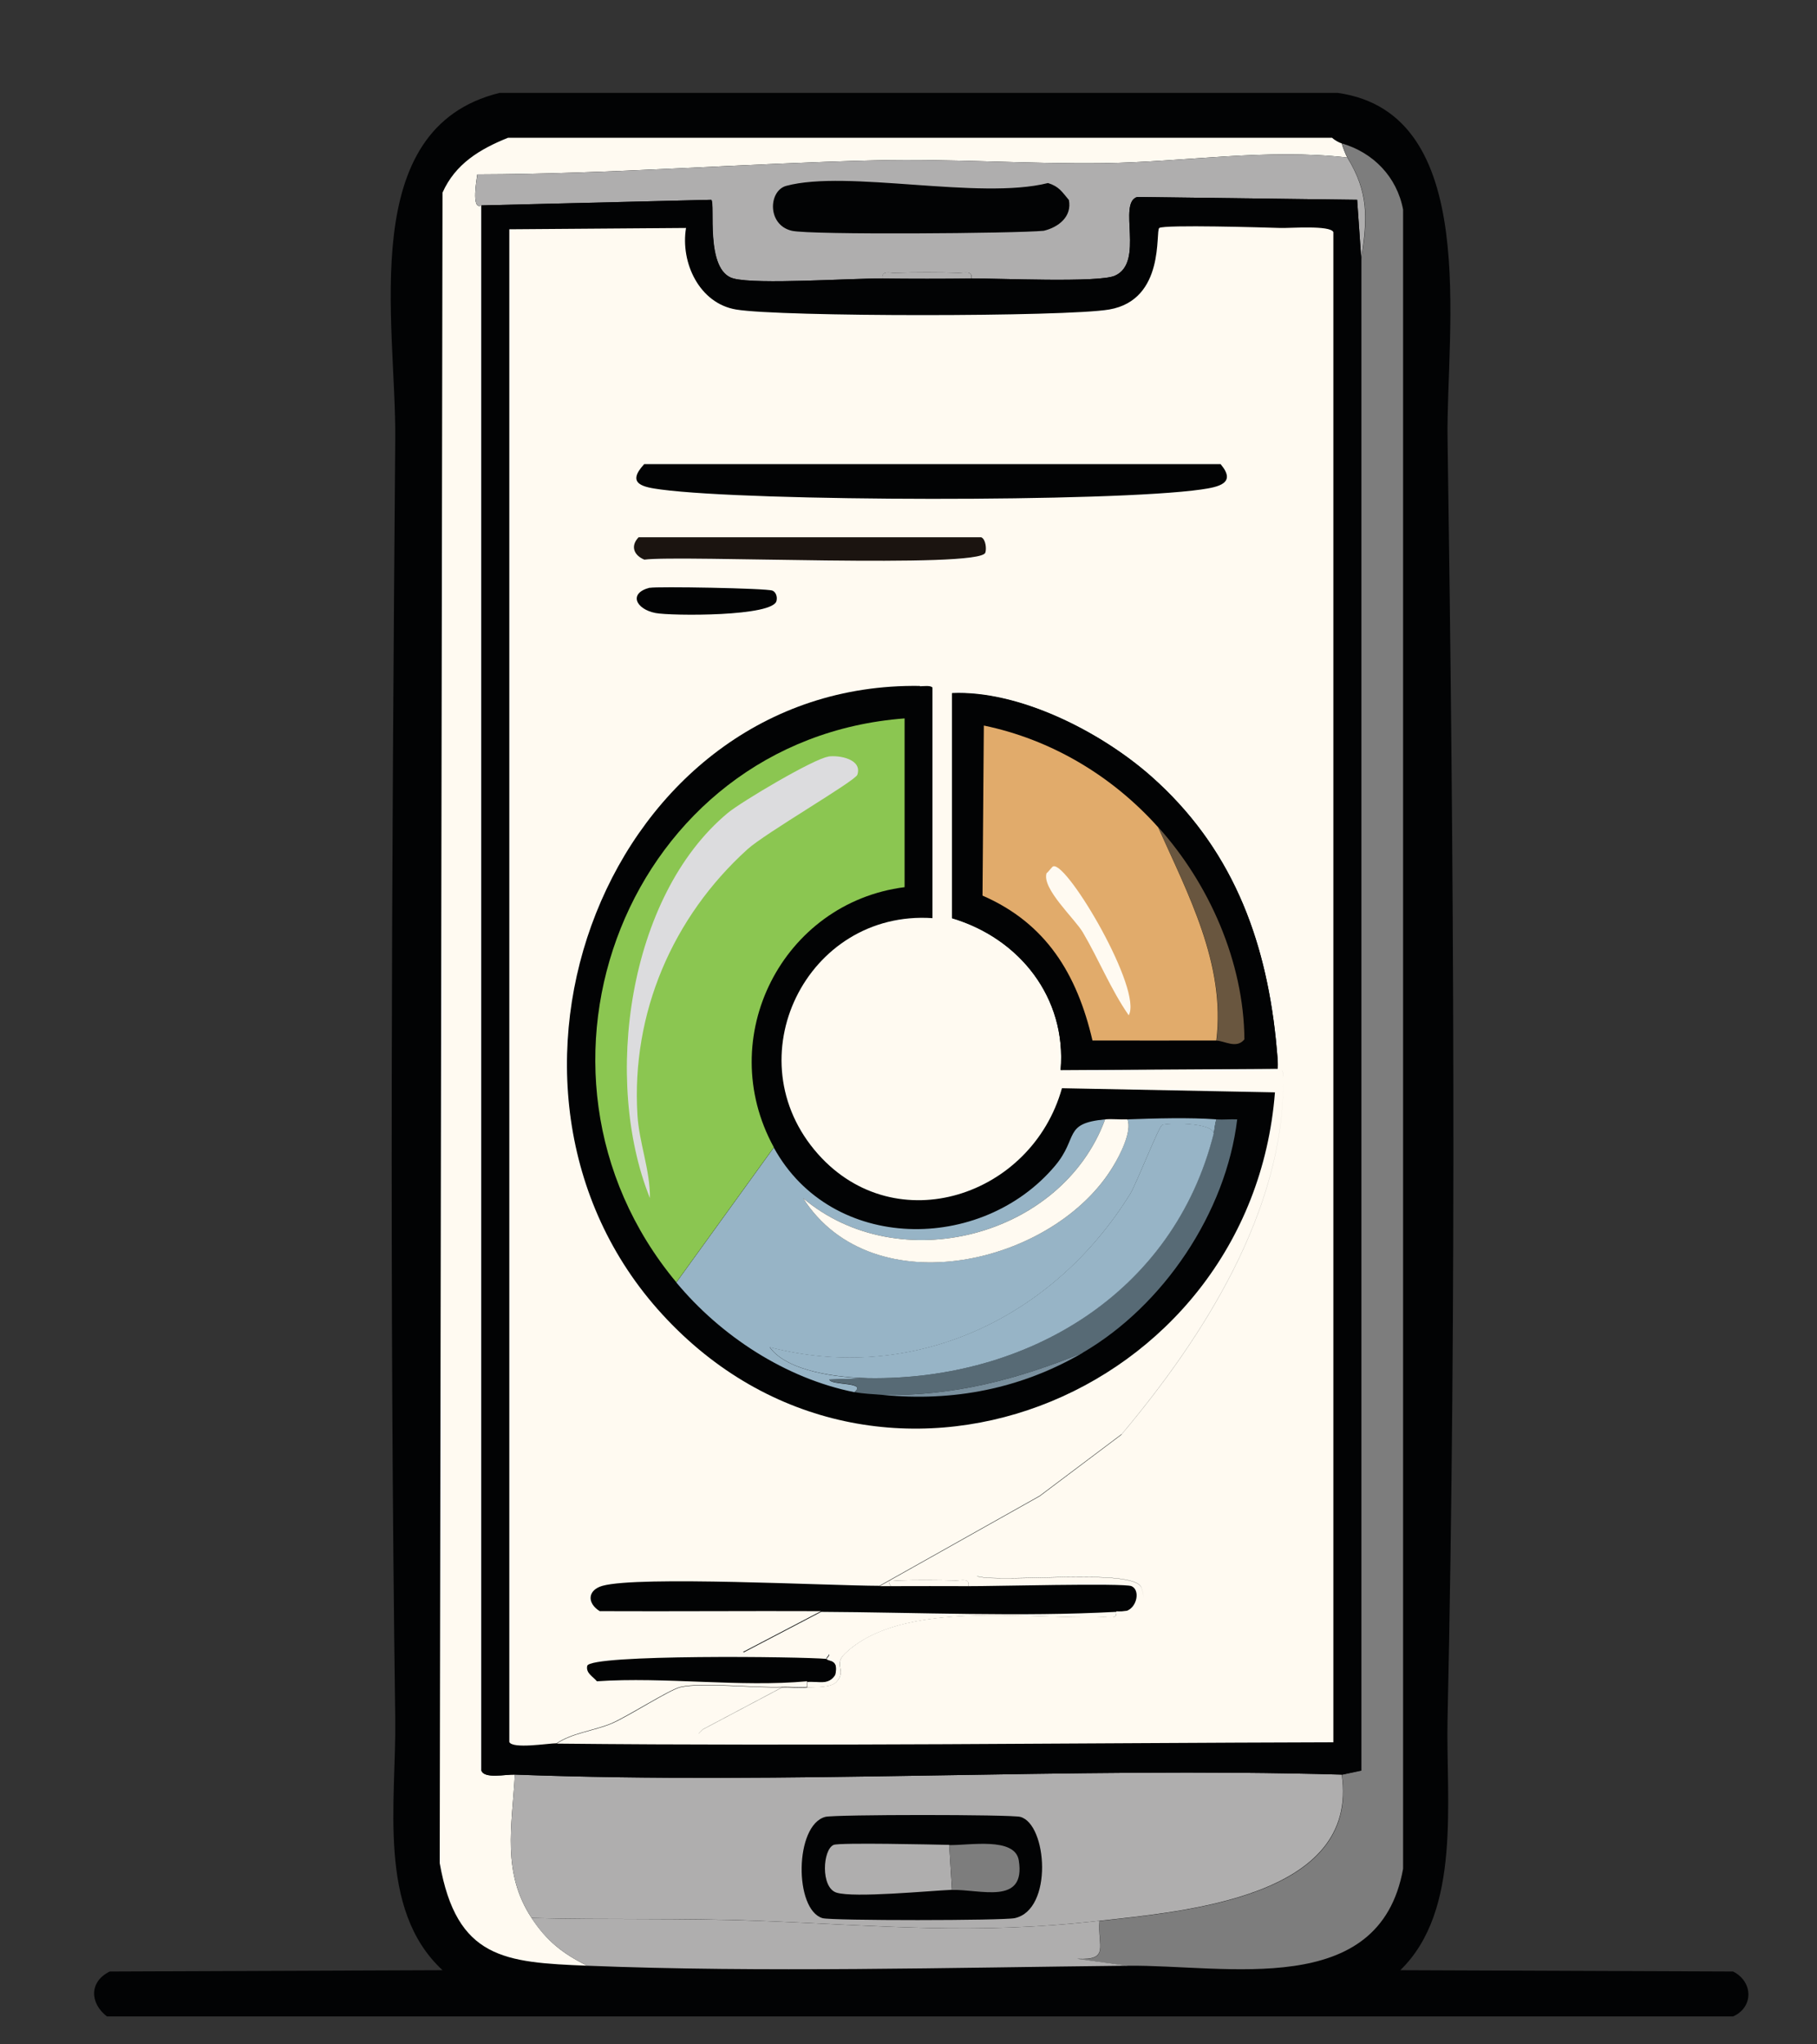 <svg width="80" height="90" viewBox="0 0 80 90" fill="none" xmlns="http://www.w3.org/2000/svg">
<rect x="0" y="0" width="80" height="90" fill="#333333" stroke="none"/>
<path d="M63.734 19.318C64.009 37.852 64.139 57.131 63.734 75.651C63.655 79.277 64.363 84.101 61.653 86.735L76.305 86.793C77.201 87.246 77.208 88.37 76.305 88.771H4.709C3.95 88.187 3.921 87.239 4.832 86.793L19.483 86.735C16.586 84.05 17.453 79.321 17.402 75.651C17.142 56.905 17.251 38.064 17.402 19.318C17.446 14.166 15.661 5.643 21.997 4.089H58.894C65.244 4.979 63.662 14.531 63.734 19.318Z" fill="#020304"/>
<path d="M59.074 6.314C59.11 6.46 59.255 6.832 59.32 6.935C55.744 6.526 52.175 7.132 48.591 7.183C45.239 7.226 41.894 6.978 38.542 7.059C32.704 7.197 26.86 7.664 21.015 7.679C21 7.817 20.726 9.284 21.195 9.043V77.942C21.311 78.322 22.257 78.11 22.669 78.124C22.539 80.416 22.091 82.437 23.406 84.436C24.078 85.458 24.779 86.005 25.855 86.538C22.229 86.392 20.105 86.246 19.36 82.021L19.483 8.481C20.047 7.212 21.13 6.562 22.366 6.066H58.648C58.749 6.161 58.951 6.278 59.074 6.314Z" fill="#FFFAF1"/>
<path d="M49.639 86.545L47.435 86.239C48.88 86.312 48.324 85.692 48.418 84.568C52.117 84.152 59.883 83.539 59.081 78.132L59.941 77.949V11.393C60.223 9.598 60.266 8.467 59.327 6.934C59.262 6.832 59.118 6.46 59.081 6.314C60.461 6.716 61.502 7.781 61.776 9.226V82.269C60.743 88.034 54.024 86.494 49.639 86.538V86.545Z" fill="#7D7D7D"/>
<path d="M48.411 84.561C48.317 85.684 48.88 86.305 47.428 86.232L49.632 86.538C41.865 86.618 33.578 86.844 25.848 86.538C24.772 85.998 24.064 85.451 23.399 84.436C26.715 84.524 30.075 84.436 33.391 84.561C38.86 84.772 42.84 85.188 48.403 84.561H48.411Z" fill="#AFAEAE"/>
<path d="M59.32 6.935C60.259 8.467 60.209 9.598 59.934 11.393L59.753 8.795L50.072 8.671C49.191 8.927 50.412 11.546 49.09 12.137C48.374 12.458 43.924 12.247 42.775 12.261C42.826 11.889 42.45 12.021 42.226 12.013C41.294 11.984 40.334 11.984 39.409 12.013C39.185 12.021 38.802 11.889 38.86 12.261C37.429 12.247 33.369 12.539 32.3 12.261C31.021 11.926 31.512 8.934 31.317 8.795L21.203 9.043C20.726 9.284 21 7.817 21.022 7.679C26.867 7.664 32.712 7.197 38.549 7.059C41.908 6.978 45.246 7.226 48.599 7.183C52.182 7.132 55.744 6.526 59.327 6.935H59.32Z" fill="#AFAEAE"/>
<path d="M42.776 12.261C41.475 12.276 40.153 12.276 38.852 12.261C38.802 11.889 39.178 12.021 39.402 12.013C40.334 11.984 41.294 11.984 42.219 12.013C42.443 12.013 42.826 11.889 42.768 12.261H42.776Z" fill="#AFAEAE"/>
<path d="M47.06 8.795C47.211 9.539 46.597 10.007 45.954 10.16C44.741 10.277 35.681 10.349 34.864 10.16C33.766 9.904 33.831 8.394 34.619 8.182C37.299 7.46 43.122 8.817 46.142 8.058C46.633 8.211 46.756 8.445 47.06 8.802V8.795Z" fill="#020304"/>
<path d="M59.074 78.124C59.869 83.532 52.109 84.144 48.41 84.561C42.84 85.188 38.859 84.772 33.398 84.561C30.082 84.429 26.722 84.524 23.406 84.436C22.091 82.437 22.539 80.416 22.669 78.124C34.705 78.577 47.016 77.781 59.074 78.124Z" fill="#AFAEAE"/>
<path d="M36.338 79.985C36.75 79.876 44.502 79.876 44.921 79.985C46.106 80.299 46.38 84.072 44.675 84.444C44.17 84.553 36.627 84.56 36.215 84.444C34.958 84.072 34.98 80.343 36.338 79.985Z" fill="#020304"/>
<path d="M41.793 81.218L41.915 83.196C40.897 83.24 37.602 83.561 36.829 83.32C36.121 83.094 36.222 81.415 36.706 81.218C36.974 81.109 41.128 81.204 41.793 81.218Z" fill="#AFAEAE"/>
<path d="M41.916 83.203L41.793 81.226C42.66 81.248 44.69 80.853 44.856 81.904C45.174 83.904 43.129 83.159 41.916 83.203Z" fill="#7D7D7D"/>
<path d="M38.852 12.261C40.153 12.276 41.475 12.276 42.775 12.261C43.917 12.247 48.367 12.458 49.09 12.137C50.412 11.546 49.191 8.927 50.072 8.671L59.753 8.795L59.934 11.393V77.942L59.074 78.124C47.016 77.781 34.698 78.577 22.669 78.124C22.257 78.11 21.311 78.321 21.195 77.942V9.043L31.31 8.795C31.505 8.934 31.014 11.926 32.292 12.261C33.354 12.539 37.422 12.247 38.852 12.261Z" fill="#020304"/>
<path d="M38.73 69.828C38.889 69.828 39.055 69.828 39.221 69.828C40.362 69.828 41.511 69.82 42.653 69.828C43.606 69.835 49.487 69.682 49.827 69.828C50.267 70.025 50.014 70.981 49.4 70.944C49.321 70.951 49.234 70.944 49.155 70.944C44.993 71.17 40.37 70.966 36.165 70.944C32.921 70.93 29.67 70.959 26.419 70.944C25.834 70.579 25.891 70.01 26.542 69.828C28.145 69.382 36.425 69.82 38.737 69.828H38.73Z" fill="#020304"/>
<path d="M49.147 70.944C49.198 71.316 48.822 71.185 48.598 71.192C45.275 71.309 39.712 70.397 37.198 72.805C36.678 73.301 37.292 73.534 36.829 74.045C36.577 74.323 35.868 74.264 35.543 74.293V74.045C36.028 74.002 36.468 74.213 36.772 73.739C36.938 73.06 36.511 73.17 36.403 73.06C36.345 73.002 36.62 72.856 36.461 72.812C36.071 72.703 32.762 72.936 32.726 72.754L36.157 70.959C40.362 70.981 44.993 71.185 49.147 70.959V70.944Z" fill="#FFFAF1"/>
<path d="M36.396 73.046C36.504 73.155 36.931 73.046 36.764 73.724C36.461 74.198 36.02 73.987 35.536 74.031C32.596 74.301 29.265 73.826 26.281 74.031C26.122 73.834 25.776 73.666 25.855 73.352C25.978 72.834 35.341 72.943 36.396 73.046Z" fill="#020304"/>
<path d="M42.653 69.828C41.511 69.82 40.362 69.828 39.221 69.828C38.975 69.47 39.3 69.587 39.524 69.579C40.37 69.55 41.251 69.558 42.096 69.579C42.32 69.579 42.703 69.455 42.645 69.828H42.653Z" fill="#FFFAF1"/>
<path d="M51.041 10.036C51.261 9.883 55.714 10.014 56.372 10.036L56.38 10.029V10.036C56.785 10.05 58.569 9.905 58.706 10.218V76.702C47.313 76.731 35.898 76.877 24.505 76.76H24.512C25.191 76.3 26.137 76.205 26.903 75.891C27.604 75.606 29.466 74.396 29.966 74.279C30.919 74.06 33.275 74.33 34.438 74.279L30.941 76.132L30.761 76.315L30.764 76.317L30.941 76.139L34.438 74.287C34.799 74.272 35.182 74.323 35.544 74.287C35.876 74.257 36.577 74.315 36.83 74.038C37.291 73.527 36.678 73.293 37.198 72.797C39.705 70.389 45.275 71.302 48.598 71.185C48.822 71.178 49.205 71.309 49.147 70.937C49.227 70.937 49.314 70.944 49.393 70.937C49.465 70.93 49.541 70.92 49.617 70.911C50.063 70.744 50.208 69.999 49.819 69.828C49.484 69.682 43.606 69.835 42.645 69.828C42.696 69.456 42.32 69.587 42.096 69.58C41.251 69.558 40.37 69.55 39.524 69.58C39.3 69.587 38.975 69.47 39.221 69.828H38.729L45.781 65.866L49.368 63.167C49.376 63.157 49.385 63.146 49.393 63.136C52.955 58.897 56.559 53.307 56.502 47.477C56.502 47.227 56.469 47.135 56.428 47.106C56.468 47.136 56.499 47.228 56.502 47.469C56.559 53.3 52.955 58.89 49.393 63.129L45.773 65.851L38.722 69.813C36.41 69.806 28.131 69.368 26.527 69.813C25.877 69.995 25.826 70.564 26.404 70.929C29.655 70.944 32.899 70.915 36.15 70.929L32.718 72.724C32.762 72.906 36.064 72.681 36.454 72.783C36.605 72.826 36.339 72.972 36.396 73.031C35.342 72.929 25.979 72.819 25.855 73.337C25.783 73.658 26.122 73.819 26.281 74.016C29.265 73.812 32.596 74.286 35.536 74.016V74.264C35.175 74.301 34.799 74.25 34.43 74.264C33.26 74.315 30.912 74.045 29.959 74.264C29.46 74.381 27.596 75.585 26.895 75.876C26.13 76.19 25.184 76.286 24.505 76.746C24.136 76.746 22.561 77.008 22.424 76.687V10.094L30.205 10.036C29.952 11.561 30.79 13.355 32.408 13.626C34.351 13.954 46.907 13.954 48.837 13.626C51.322 13.195 50.86 10.167 51.041 10.036ZM43.021 69.397C44.105 69.711 49.926 69.011 50.253 69.893C50.317 70.068 50.345 70.213 50.346 70.334C50.346 70.212 50.318 70.065 50.253 69.886C49.928 69.005 44.126 69.701 43.027 69.391C43.025 69.393 43.023 69.395 43.021 69.397ZM41.916 30.511V40.414C44.878 41.297 46.965 43.908 46.698 47.097L56.257 47.039C56.257 46.917 56.264 46.796 56.257 46.674L56.175 45.759C55.703 41.225 54.195 37.272 50.679 34.166C48.433 32.189 44.849 30.38 41.916 30.511Z" fill="#FFFAF1"/>
<path d="M28.369 20.434H53.742C54.465 21.288 53.627 21.441 52.883 21.55C48.938 22.112 33.101 22.083 29.099 21.55C28.355 21.448 27.538 21.324 28.362 20.434H28.369Z" fill="#020304"/>
<path d="M28.124 23.652H43.202C43.404 23.739 43.44 24.17 43.382 24.331C43.144 25.046 29.959 24.425 28.369 24.637C27.921 24.454 27.734 24.046 28.124 23.645V23.652Z" fill="#1B1410"/>
<path d="M28.615 25.878C28.875 25.812 33.759 25.892 34.012 26.002C34.163 26.067 34.228 26.271 34.192 26.432C34.12 27.154 29.532 27.118 28.861 26.987C27.994 26.819 27.654 26.111 28.615 25.87V25.878Z" fill="#020304"/>
<path d="M40.507 30.212C40.644 30.212 40.976 30.161 41.056 30.27V40.42C35.514 40.048 32.271 46.608 36.027 50.819C39.452 54.65 45.427 52.665 46.756 47.907L56.134 48.09C55.079 61.618 38.556 68.113 29.164 57.868C19.996 47.871 26.758 29.993 40.499 30.197L40.507 30.212Z" fill="#020304"/>
<path d="M48.656 49.279C46.742 54.482 39.56 56.306 35.355 52.745C38.426 57.539 46.438 55.671 49.025 51.322C49.299 50.855 49.855 49.797 49.639 49.279C50.831 49.235 52.384 49.191 53.562 49.279C53.489 49.476 53.482 49.724 53.439 49.899C53.359 49.396 51.38 49.44 51.17 49.527C51.019 49.593 50.036 52.118 49.761 52.563C46.359 58.057 40.211 60.947 33.889 59.312C34.676 60.4 36.959 60.655 38.238 60.677L36.519 60.735C36.584 61.005 38.195 60.823 37.624 61.29C34.583 60.684 31.729 58.809 29.778 56.459L34.069 50.52C36.613 55.16 43.216 55.168 46.453 51.322C47.5 50.075 46.792 49.454 48.656 49.279Z" fill="#97B4C6"/>
<path d="M47.673 59.553C44.812 60.721 41.98 61.472 38.845 61.407C38.44 61.37 38.021 61.363 37.617 61.283C38.187 60.808 36.576 60.991 36.511 60.728L38.231 60.67C45.203 60.772 51.661 56.955 53.431 49.899C53.475 49.724 53.482 49.476 53.554 49.279C53.858 49.301 54.168 49.264 54.472 49.279C53.98 53.38 51.228 57.481 47.666 59.553H47.673Z" fill="#576A75"/>
<path d="M49.639 49.279C49.855 49.797 49.306 50.855 49.025 51.322C46.438 55.671 38.426 57.547 35.355 52.745C39.56 56.306 46.742 54.482 48.656 49.279C48.974 49.25 49.313 49.294 49.639 49.279Z" fill="#FFFAF1"/>
<path d="M47.673 59.553C44.957 61.137 41.966 61.72 38.845 61.407C41.98 61.472 44.812 60.721 47.673 59.553Z" fill="#798F9D"/>
<path d="M34.069 50.512L29.778 56.452C21.983 47.083 27.69 32.54 39.828 31.627V39.056C34.459 39.742 31.418 45.667 34.069 50.505V50.512Z" fill="#8BC651"/>
<path d="M36.461 33.306C36.952 33.233 37.978 33.422 37.747 34.108C37.653 34.386 33.679 36.684 32.906 37.392C29.619 40.369 27.791 44.594 28.066 49.089C28.138 50.308 28.629 51.512 28.615 52.745C26.534 47.564 27.639 39.45 32.046 35.787C32.646 35.29 35.832 33.401 36.461 33.313V33.306Z" fill="#DCDCDE"/>
<path d="M53.439 49.899C51.669 56.955 45.21 60.772 38.238 60.67C36.959 60.648 34.669 60.4 33.889 59.305C40.21 60.94 46.358 58.05 49.761 52.555C50.036 52.11 51.018 49.585 51.17 49.52C51.38 49.432 53.352 49.388 53.439 49.892V49.899Z" fill="#97B4C6"/>
<path d="M56.256 46.681C56.264 46.806 56.256 46.93 56.256 47.054L46.698 47.112C46.966 43.923 44.885 41.311 41.916 40.428V30.526C44.849 30.395 48.439 32.197 50.679 34.182C54.429 37.495 55.895 41.771 56.256 46.689V46.681Z" fill="#020304"/>
<path d="M53.562 45.813C53.974 42.456 52.312 39.362 50.99 36.407C53.237 38.903 54.761 42.34 54.79 45.755C54.443 46.193 53.901 45.813 53.562 45.813Z" fill="#69563F"/>
<path d="M50.982 36.4C52.304 39.355 53.966 42.456 53.554 45.806C51.741 45.813 49.92 45.806 48.1 45.806C47.421 42.887 46.062 40.647 43.259 39.428L43.317 31.941C46.272 32.554 48.952 34.145 50.975 36.4H50.982Z" fill="#E1AB6B"/>
<path d="M46.388 38.137C47.031 38.013 50.318 43.595 49.696 44.697C48.902 43.551 48.382 42.245 47.673 41.041C47.312 40.435 45.867 39.122 46.077 38.443C46.163 38.385 46.322 38.144 46.38 38.137H46.388Z" fill="#FFFAF1"/>
</svg>

